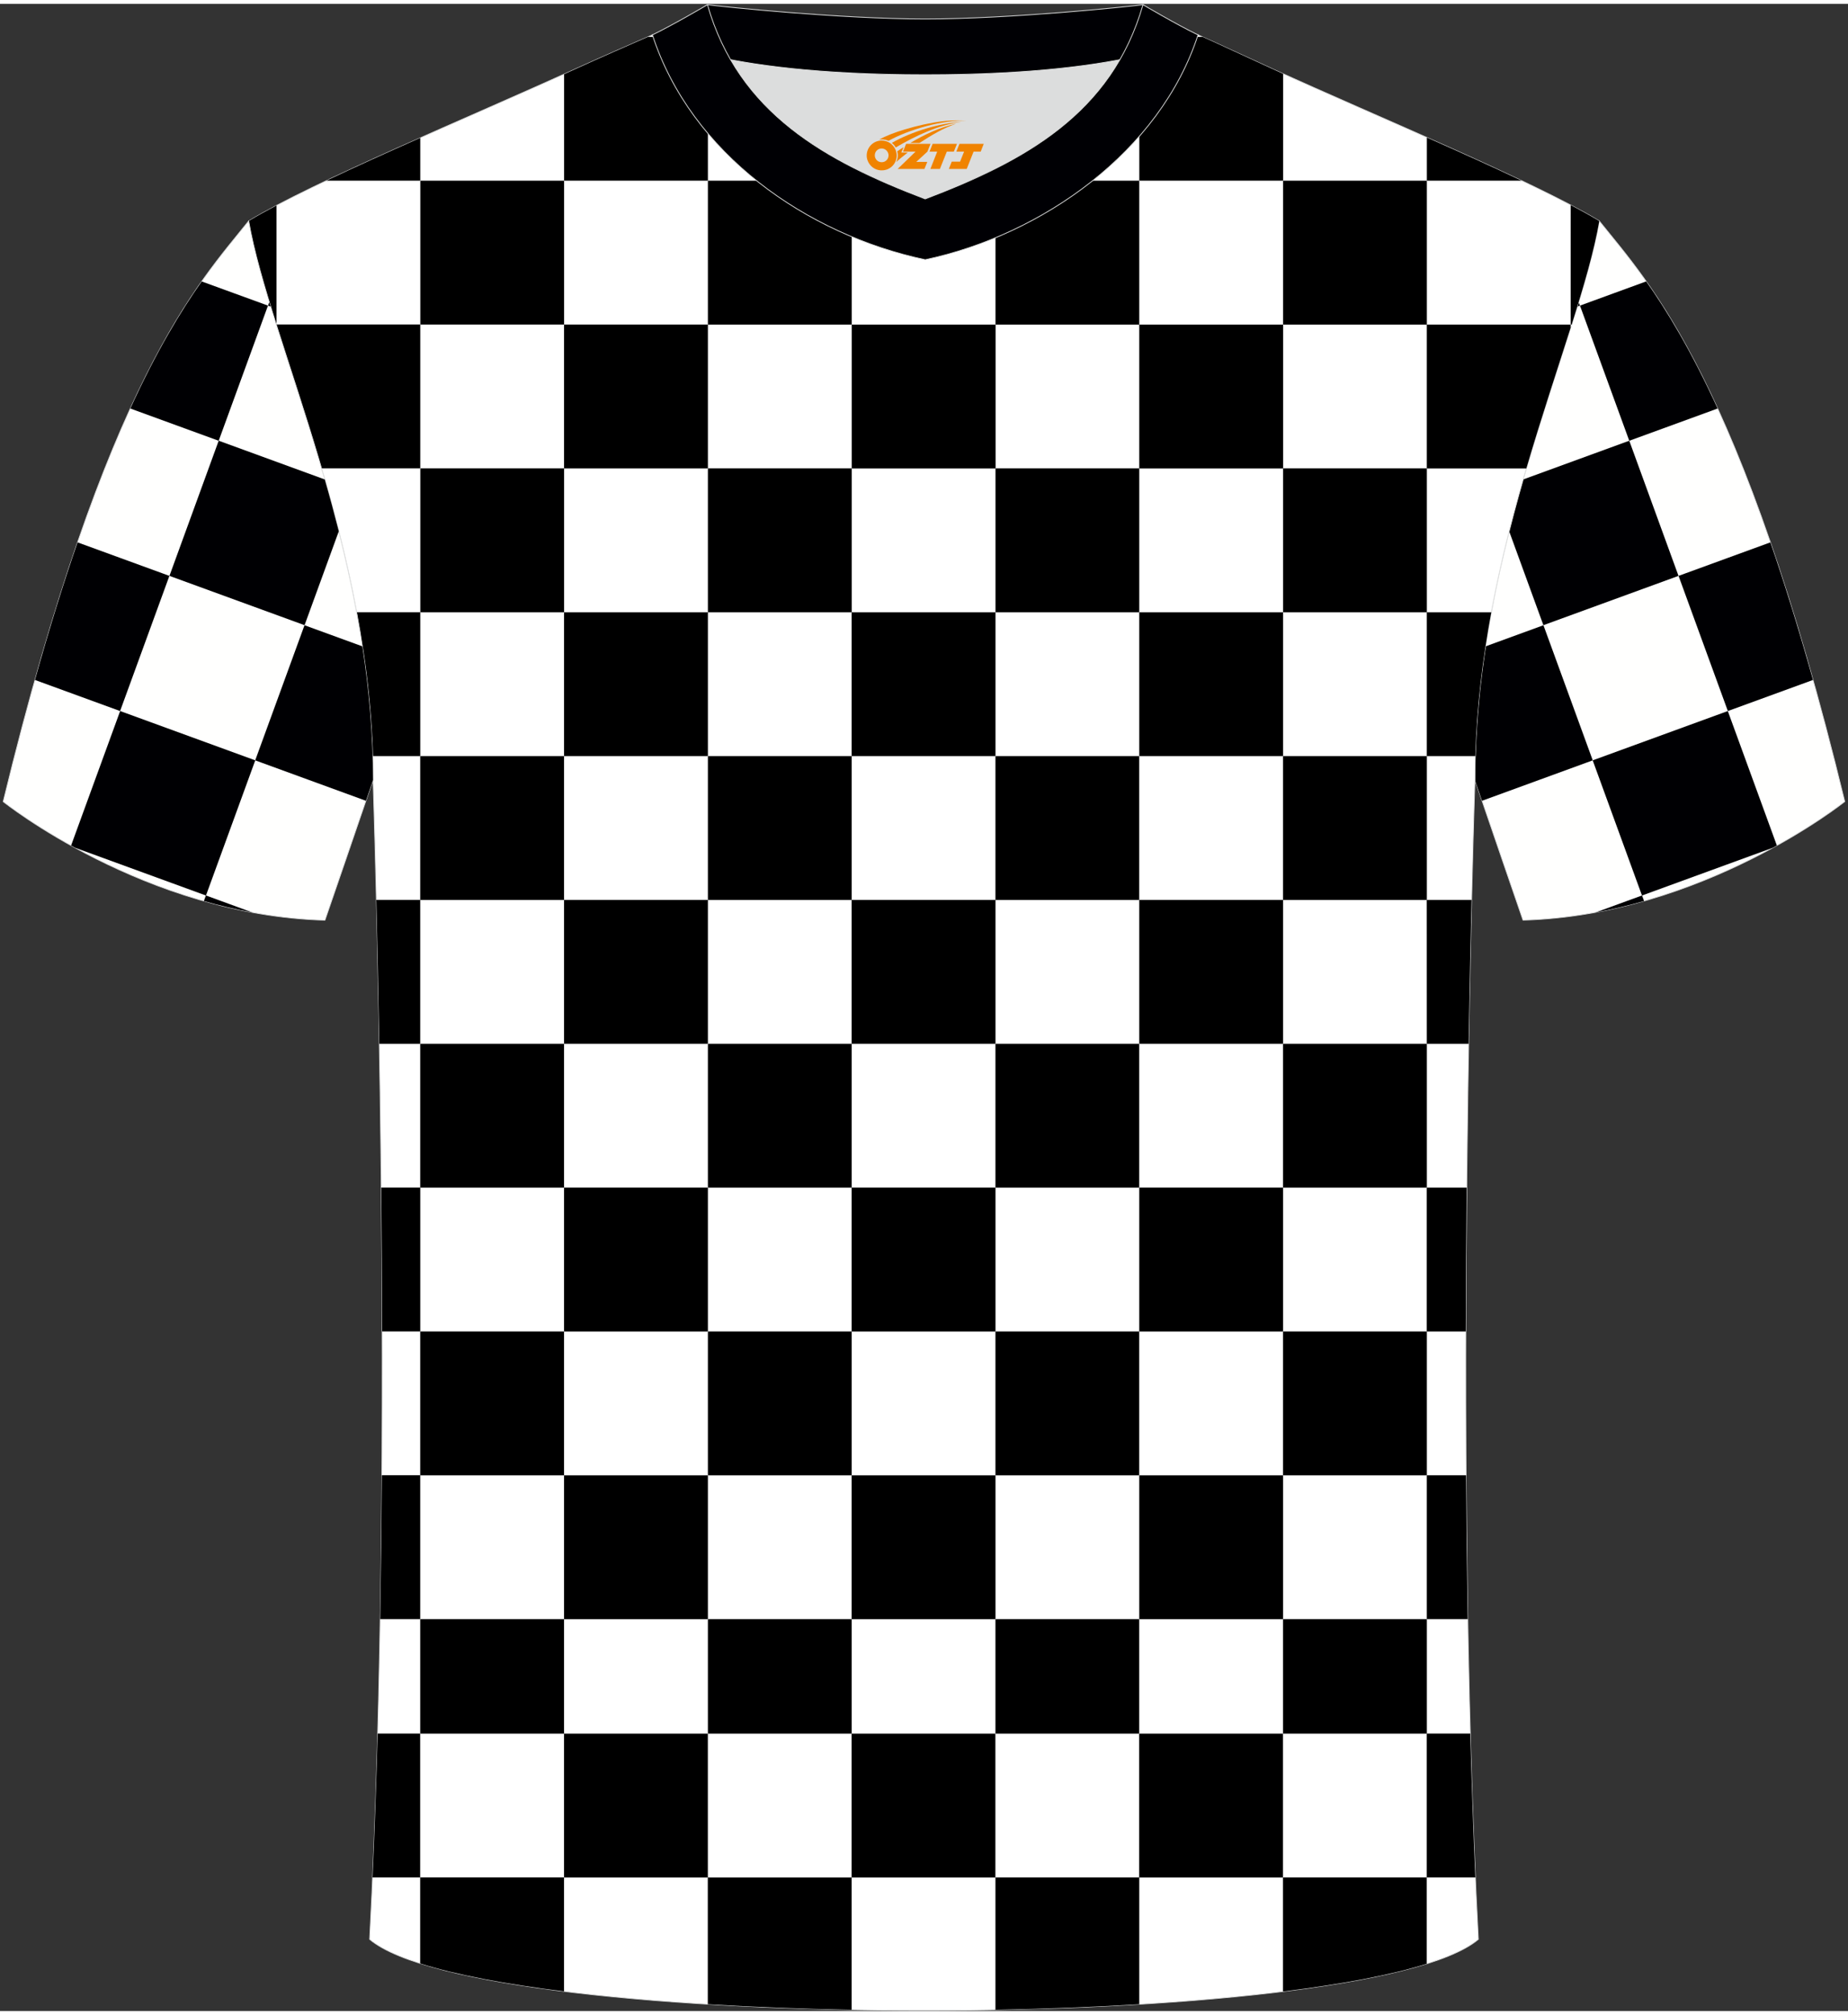 <?xml version="1.0" encoding="utf-8"?>
<!-- Generator: Adobe Illustrator 22.0.0, SVG Export Plug-In . SVG Version: 6.00 Build 0)  -->
<svg xmlns="http://www.w3.org/2000/svg" xmlns:xlink="http://www.w3.org/1999/xlink" version="1.1" id="图层_1" x="0px" y="0px" width="378px" height="412px" viewBox="0 0 379 411.5" enable-background="new 0 0 379 411.5" xml:space="preserve">
<rect x="0" y="0" width="379" height="411.5" fill="#333333" stroke="none"/>
<g>
	<path fill="#FFFFFE" stroke="#DCDDDD" stroke-width="0.162" stroke-miterlimit="22.926" d="M327.99,44.52   c10.2,12.75,29.25,32.3,50.34,119.02c0,0-29.08,23.29-65.98,24.31c0,0-7.14-20.75-9.86-28.74   C302.49,111.51,323.72,69.19,327.99,44.52z"/>
	<g>
		<path fill="#000003" d="M352.26,82.96l-18.12,6.61l-10.11-27.71l13.58-4.96C341.92,63.02,346.86,71.16,352.26,82.96z"/>
		<path fill="#000003" d="M371.82,138.61l-17.46,6.37l-10.11-27.71l18.83-6.87C365.92,118.65,368.84,128,371.82,138.61z"/>
		<polygon fill="#000003" points="324.02,61.87 323.48,62.06 323.76,61.14   "/>
		<path fill="#000003" d="M344.24,117.27l-27.71,10.11l-7.02-19.25c0.92-3.62,1.88-7.17,2.88-10.63l21.75-7.94L344.24,117.27z"/>
		<path fill="#000003" d="M363.58,173.01l-26.83,9.79l-10.11-27.71l27.71-10.11l10.06,27.57    C364.14,172.71,363.86,172.86,363.58,173.01z"/>
		<path fill="#000003" d="M326.65,155.09l-22.71,8.29c-0.55-1.62-1.05-3.08-1.45-4.25c0-9.37,0.83-18.54,2.18-27.41l11.87-4.33    L326.65,155.09z"/>
		<path fill="#000003" d="M327.23,186.27l9.53-3.48l0.42,1.14C333.98,184.84,330.66,185.63,327.23,186.27z"/>
	</g>
	<path fill="#FFFFFF" stroke="#DCDDDD" stroke-width="0.162" stroke-miterlimit="22.926" d="M75.81,396.8   c5.36-101,0.7-237.68,0.7-237.68c0-47.62-21.24-89.93-25.5-114.6c13.63-8.23,45.28-21.25,67.14-31.23   c5.55-2.52,11.68-5.18,15.66-6.93c17.52-0.32,25.34,1.25,55.54,1.25h0.31c30.2,0,38.53-1.57,56.04-1.25   c3.98,1.76,9.6,4.41,15.15,6.93c21.87,9.98,53.51,23,67.14,31.23c-4.27,24.67-25.5,66.98-25.5,114.6c0,0-4.66,136.67,0.7,237.68   C280.12,416.24,98.88,416.24,75.81,396.8z"/>
	<g>
		<rect x="115.68" y="124.73" width="29.5" height="29.49"/>
		<rect x="115.68" y="183.71" width="29.5" height="29.49"/>
		<rect x="115.68" y="242.69" width="29.5" height="29.5"/>
		<rect x="115.68" y="301.68" width="29.5" height="29.49"/>
		<rect x="145.18" y="154.22" width="29.49" height="29.5"/>
		<rect x="145.18" y="213.2" width="29.49" height="29.5"/>
		<rect x="145.18" y="272.18" width="29.49" height="29.5"/>
		<rect x="145.18" y="331.16" width="29.49" height="23.47"/>
		<rect x="86.18" y="154.22" width="29.5" height="29.5"/>
		<rect x="86.18" y="213.2" width="29.5" height="29.5"/>
		<rect x="86.18" y="272.18" width="29.5" height="29.5"/>
		<rect x="86.18" y="331.16" width="29.5" height="23.47"/>
		<rect x="174.66" y="124.73" width="29.5" height="29.49"/>
		<rect x="174.66" y="183.71" width="29.5" height="29.49"/>
		<rect x="174.66" y="242.69" width="29.5" height="29.5"/>
		<rect x="174.66" y="301.68" width="29.5" height="29.49"/>
		<rect x="204.15" y="154.22" width="29.49" height="29.5"/>
		<rect x="204.15" y="213.2" width="29.49" height="29.5"/>
		<rect x="204.15" y="272.18" width="29.49" height="29.5"/>
		<rect x="204.15" y="331.16" width="29.49" height="23.47"/>
		<rect x="233.65" y="124.73" width="29.49" height="29.49"/>
		<rect x="233.65" y="183.71" width="29.49" height="29.49"/>
		<rect x="233.65" y="242.69" width="29.49" height="29.5"/>
		<rect x="233.65" y="301.68" width="29.49" height="29.49"/>
		<rect x="263.13" y="154.22" width="29.5" height="29.5"/>
		<rect x="263.13" y="213.2" width="29.5" height="29.5"/>
		<rect x="263.13" y="272.18" width="29.5" height="29.5"/>
		<rect x="263.13" y="331.16" width="29.5" height="23.47"/>
		<path d="M292.62,154.22h9.94c0.3-10.13,1.52-20,3.28-29.49h-13.22V154.22z"/>
		<path d="M292.62,213.2h8.57c0.19-11.29,0.41-21.27,0.6-29.49h-9.18L292.62,213.2L292.62,213.2z"/>
		<path d="M292.62,272.19h7.99c0.02-10.21,0.09-20.09,0.18-29.5h-8.18v29.5H292.62z"/>
		<path d="M292.62,331.16h8.39c-0.17-9.87-0.28-19.74-0.34-29.49h-8.05L292.62,331.16L292.62,331.16z"/>
		<path d="M77.79,213.2h8.39v-29.5h-9C77.38,191.92,77.6,201.9,77.79,213.2z"/>
		<path d="M78.38,272.18h7.81v-29.5h-8C78.28,252.09,78.35,261.97,78.38,272.18z"/>
		<path d="M77.97,331.16h8.21v-29.5h-7.87C78.25,311.41,78.14,321.29,77.97,331.16z"/>
		<path d="M76.43,154.22h9.76v-29.5H73.14C74.9,134.21,76.13,144.08,76.43,154.22z"/>
		<path d="M174.66,411.25v-27.12h-29.5v25.98C154.65,410.68,164.57,411.06,174.66,411.25z"/>
		<rect x="174.65" y="354.63" width="29.49" height="29.5"/>
		<rect x="115.67" y="354.63" width="29.5" height="29.5"/>
		<path d="M233.65,410.11v-25.99h-29.5v27.13C214.24,411.06,224.18,410.68,233.65,410.11z"/>
		<rect x="233.63" y="354.63" width="29.49" height="29.5"/>
		<path d="M292.61,401.81v-17.69h-29.49v23.37C275.05,406.02,285.23,404.13,292.61,401.81z"/>
		<path d="M292.61,384.12h9.96c-0.42-9.63-0.77-19.51-1.04-29.5h-8.92L292.61,384.12L292.61,384.12z"/>
		<path d="M76.41,384.12h9.76v-29.5h-8.72C77.18,364.61,76.84,374.49,76.41,384.12z"/>
		<path d="M115.67,407.47v-23.36h-29.5v17.64C93.54,404.08,103.72,405.99,115.67,407.47z"/>
		<path d="M174.68,36.25h29.5V7.47c-4.24,0.08-9.01,0.14-14.52,0.14h-0.31c-5.59,0-10.41-0.05-14.67-0.14V36.25z"/>
		<rect x="174.68" y="65.75" width="29.5" height="29.5"/>
		<path d="M224.6,6.77h9.06V6.42C230.66,6.51,227.72,6.63,224.6,6.77z"/>
		<rect x="204.16" y="36.25" width="29.49" height="29.5"/>
		<rect x="204.16" y="95.23" width="29.49" height="29.5"/>
		<path d="M145.18,6.77h9.51c-3.29-0.15-6.35-0.28-9.51-0.36V6.77z"/>
		<rect x="145.18" y="36.25" width="29.5" height="29.5"/>
		<rect x="145.18" y="95.23" width="29.5" height="29.5"/>
		<path d="M233.65,36.25h29.5V14.34c-0.78-0.35-1.55-0.7-2.3-1.05c-5.13-2.34-10.33-4.78-14.23-6.53h-12.96v29.49H233.65z"/>
		<rect x="233.65" y="65.75" width="29.5" height="29.5"/>
		<rect x="263.14" y="36.25" width="29.49" height="29.5"/>
		<rect x="263.14" y="95.23" width="29.49" height="29.5"/>
		<path d="M292.63,36.25h19.43c-5.93-2.82-12.59-5.82-19.43-8.85V36.25z"/>
		<path d="M292.63,95.25h20.4c3.07-10.48,6.33-20.17,9.08-28.84v-0.66h-29.49v29.5H292.63z"/>
		<path d="M322.12,65.75h0.21c2.53-8.02,4.61-15.16,5.66-21.23c-1.7-1.02-3.67-2.12-5.87-3.28V65.75z"/>
		<path d="M56.66,65.74h0.05V41.33c-2.14,1.13-4.06,2.19-5.71,3.19C52.05,50.59,54.12,57.72,56.66,65.74z"/>
		<path d="M66.93,36.25h19.26v-8.78C79.41,30.48,72.81,33.46,66.93,36.25z"/>
		<path d="M65.95,95.23h20.24v-29.5H56.7v0.13C59.48,74.68,62.82,84.55,65.95,95.23z"/>
		<rect x="86.2" y="36.25" width="29.49" height="29.49"/>
		<rect x="86.2" y="95.23" width="29.49" height="29.5"/>
		<path d="M115.68,36.25h29.5V6.76H132.9c-3.97,1.74-9.61,4.2-14.75,6.54c-0.81,0.37-1.63,0.74-2.46,1.12v21.83H115.68z"/>
		<rect x="115.68" y="65.74" width="29.5" height="29.5"/>
	</g>
	<path fill="#DCDDDD" d="M149.83,11.44c8.45,14.62,23.39,22.27,39.92,28.55c16.55-6.29,31.48-13.92,39.92-28.56   c-8.65,1.66-21.45,3.09-39.92,3.09C171.29,14.53,158.49,13.1,149.83,11.44z"/>
	<path fill="#000004" stroke="#DCDDDD" stroke-width="0.162" stroke-miterlimit="22.926" d="M189.75,3.1   c-17.29,0-41.78-2.53-44.66-2.93c0,0-5.53,4.46-11.29,6.19c0,0,11.78,8.17,55.95,8.17s55.95-8.17,55.95-8.17   c-5.76-1.72-11.29-6.19-11.29-6.19C231.52,0.57,207.04,3.1,189.75,3.1z"/>
	<path fill="#000004" stroke="#DCDDDD" stroke-width="0.162" stroke-miterlimit="22.926" d="M189.75,52.45   c23.96-5.08,48.15-22.11,55.95-46.09c-4.43-2.13-11.29-6.19-11.29-6.19c-6.4,22.33-24.3,32.08-44.66,39.82   c-20.33-7.73-38.27-17.52-44.66-39.82c0,0-6.86,4.05-11.29,6.19C141.71,30.71,165.4,47.29,189.75,52.45z"/>
	
	<path fill="#FFFFFE" stroke="#DCDDDD" stroke-width="0.162" stroke-miterlimit="22.926" d="M51,44.52   C40.8,57.28,21.75,76.83,0.66,163.55c0,0,29.08,23.29,65.98,24.31c0,0,7.14-20.75,9.86-28.74C76.5,111.51,55.27,69.19,51,44.52z"/>
	<g>
		<path fill="#000003" d="M26.73,82.96l18.12,6.61l10.11-27.71l-13.59-4.95C37.07,63.02,32.12,71.16,26.73,82.96z"/>
		<path fill="#000003" d="M7.17,138.61l17.46,6.37l10.11-27.71l-18.83-6.87C13.06,118.65,10.14,128,7.17,138.61z"/>
		<polygon fill="#000003" points="54.97,61.87 55.51,62.06 55.23,61.14   "/>
		<path fill="#000003" d="M34.75,117.27l27.71,10.11l7.02-19.25c-0.92-3.62-1.88-7.17-2.88-10.63l-21.75-7.94L34.75,117.27z"/>
		<path fill="#000003" d="M15.41,173.01l26.83,9.79l10.11-27.71l-27.71-10.11l-10.06,27.57C14.85,172.71,15.13,172.86,15.41,173.01z    "/>
		<path fill="#000003" d="M52.34,155.09l22.71,8.29c0.56-1.62,1.05-3.08,1.45-4.25c0-9.37-0.83-18.54-2.18-27.41l-11.87-4.33    L52.34,155.09z"/>
		<path fill="#000003" d="M51.76,186.27l-9.53-3.48l-0.42,1.14C45.01,184.84,48.33,185.63,51.76,186.27z"/>
	</g>
</g>
<g id="图层_x0020_1">
	<path fill="#F08300" d="M177.93,32.1c0.416,1.136,1.472,1.984,2.752,2.032c0.144,0,0.304,0,0.448-0.016h0.016   c0.016,0,0.064,0,0.128-0.016c0.032,0,0.048-0.016,0.08-0.016c0.064-0.016,0.144-0.032,0.224-0.048c0.016,0,0.016,0,0.032,0   c0.192-0.048,0.4-0.112,0.576-0.208c0.192-0.096,0.4-0.224,0.608-0.384c0.672-0.56,1.104-1.408,1.104-2.352   c0-0.224-0.032-0.448-0.08-0.672l0,0C183.77,30.22,183.72,30.05,183.64,29.87C183.17,28.78,182.09,28.02,180.82,28.02C179.13,28.02,177.75,29.39,177.75,31.09C177.75,31.44,177.81,31.78,177.93,32.1L177.93,32.1L177.93,32.1z M182.23,31.12L182.23,31.12C182.2,31.9,181.54,32.5,180.76,32.46C179.97,32.43,179.38,31.78,179.41,30.99c0.032-0.784,0.688-1.376,1.472-1.344   C181.65,29.68,182.26,30.35,182.23,31.12L182.23,31.12z"/>
	<polygon fill="#F08300" points="196.26,28.7 ,195.62,30.29 ,194.18,30.29 ,192.76,33.84 ,190.81,33.84 ,192.21,30.29 ,190.63,30.29    ,191.27,28.7"/>
	<path fill="#F08300" d="M198.23,23.97c-1.008-0.096-3.024-0.144-5.056,0.112c-2.416,0.304-5.152,0.912-7.616,1.664   C183.51,26.35,181.64,27.07,180.29,27.84C180.49,27.81,180.68,27.79,180.87,27.79c0.48,0,0.944,0.112,1.36,0.288   C186.33,25.76,193.53,23.71,198.23,23.97L198.23,23.97L198.23,23.97z"/>
	<path fill="#F08300" d="M183.7,29.44c4-2.368,8.88-4.672,13.488-5.248c-4.608,0.288-10.224,2-14.288,4.304   C183.22,28.75,183.49,29.07,183.7,29.44C183.7,29.44,183.7,29.44,183.7,29.44z"/>
	<polygon fill="#F08300" points="201.75,28.7 ,201.13,30.29 ,199.67,30.29 ,198.26,33.84 ,197.8,33.84 ,196.29,33.84 ,194.6,33.84    ,195.19,32.34 ,196.9,32.34 ,197.72,30.29 ,196.13,30.29 ,196.77,28.7"/>
	<polygon fill="#F08300" points="190.84,28.7 ,190.2,30.29 ,187.91,32.4 ,190.17,32.4 ,189.59,33.84 ,184.1,33.84 ,187.77,30.29    ,185.19,30.29 ,185.83,28.7"/>
	<path fill="#F08300" d="M196.12,24.56c-3.376,0.752-6.464,2.192-9.424,3.952h1.888C191.01,26.94,193.35,25.51,196.12,24.56z    M185.32,29.38C184.69,29.76,184.63,29.81,184.02,30.22c0.064,0.256,0.112,0.544,0.112,0.816c0,0.496-0.112,0.976-0.32,1.392   c0.176-0.16,0.32-0.304,0.432-0.4c0.272-0.24,0.768-0.64,1.6-1.296l0.32-0.256H184.84l0,0L185.32,29.38L185.32,29.38L185.32,29.38z"/>
</g>
</svg>